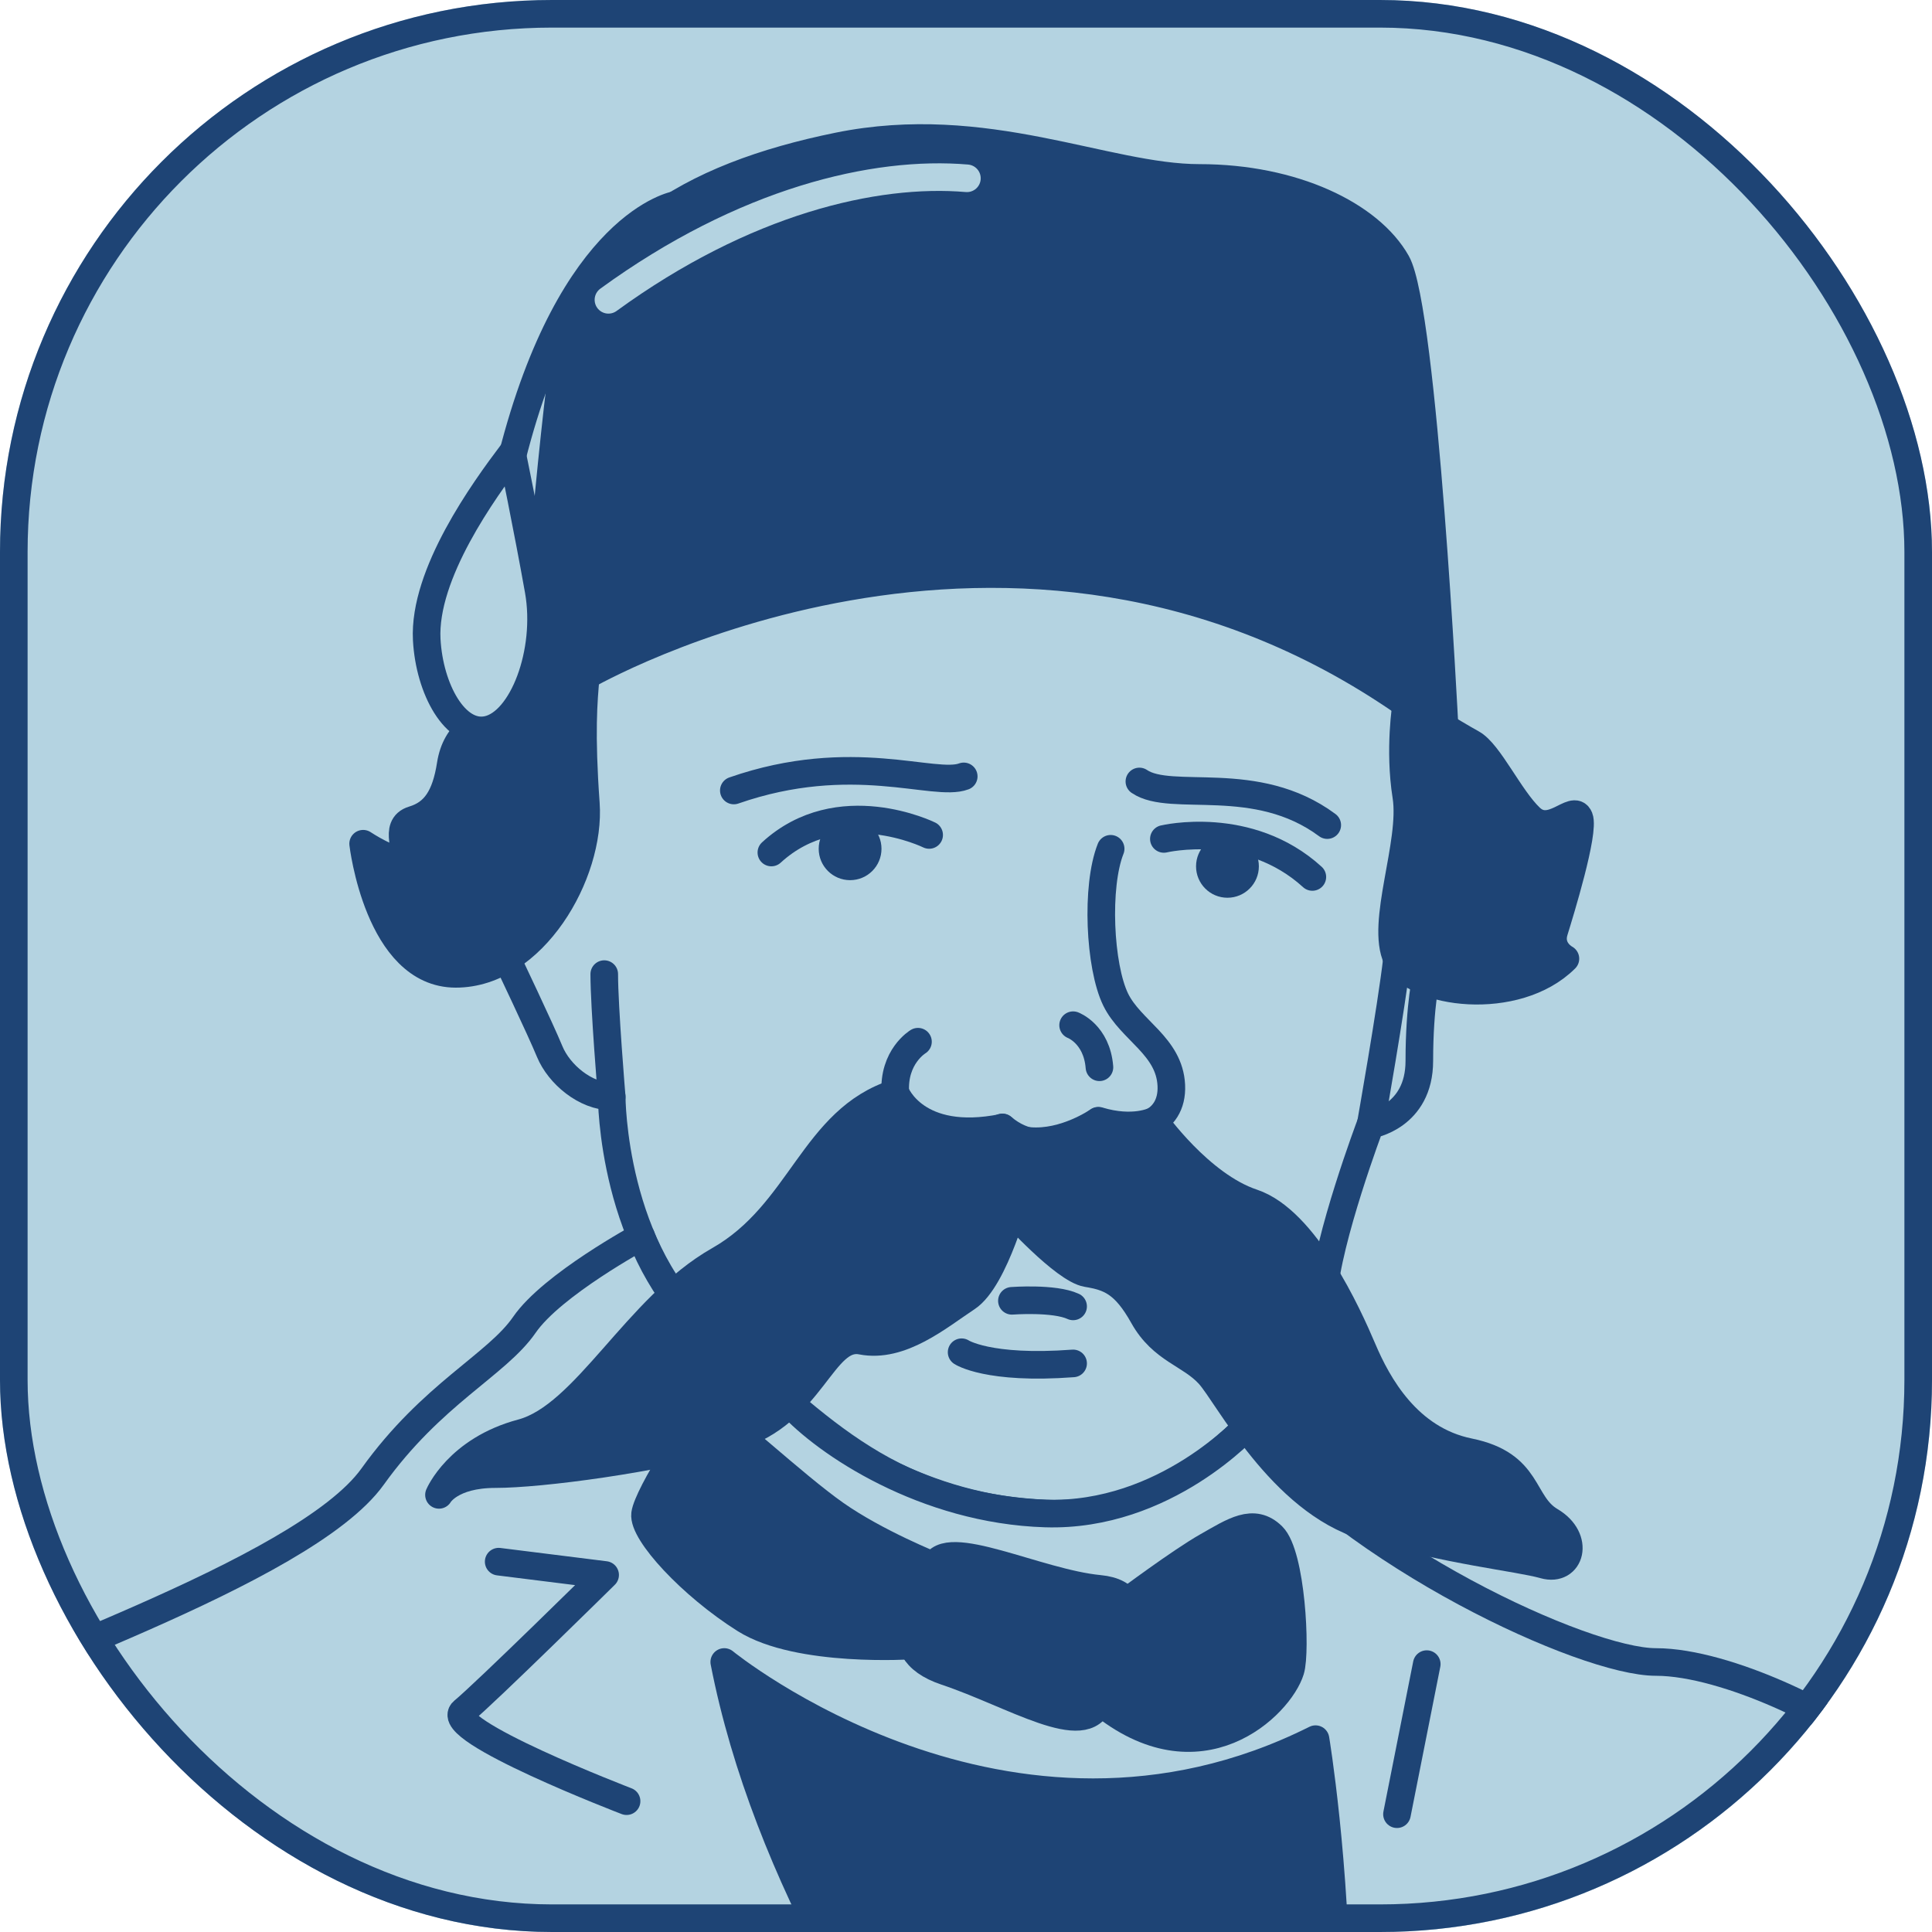<?xml version="1.0" encoding="UTF-8"?> <svg xmlns="http://www.w3.org/2000/svg" width="70" height="70" viewBox="0 0 70 70" fill="none"><g clip-path="url(#clip0_932_19437)"><rect width="70" height="70" rx="20" fill="#B4D3E1"></rect><path d="M21.227 24.486C21.14 25.392 21.044 26.568 21.227 29.114C21.41 31.659 19.318 35.284 16.513 35.284C13.707 35.284 13.157 30.57 13.157 30.57C13.157 30.57 14.247 31.293 14.565 31.11C14.883 30.926 14.199 29.933 14.97 29.702C15.741 29.471 16.146 28.882 16.329 27.706C16.513 26.53 17.371 25.98 18.46 26.029C19.55 26.077 21.227 24.486 21.227 24.486Z" fill="#1E4475" stroke="#1E4475" stroke-linecap="round" stroke-linejoin="round"></path><path d="M18.364 34.735C18.364 34.735 19.579 37.28 19.916 38.099C20.254 38.919 21.208 39.729 22.163 39.729C22.163 39.729 22.163 45.379 25.769 48.368C29.375 51.357 31.891 54.558 37.879 54.837C43.866 55.117 47.819 48.985 47.954 46.941C48.089 44.897 49.651 40.751 49.651 40.751C49.651 40.751 51.425 40.481 51.425 38.437C51.425 36.393 51.695 35.284 51.695 35.284L50.605 34.735" stroke="#1E4475" stroke-linecap="round" stroke-linejoin="round"></path><path d="M40.241 30.753C39.701 32.112 39.836 35.014 40.424 36.219C40.973 37.338 42.371 37.897 42.439 39.324C42.506 40.751 41.079 41.166 39.788 40.616C39.788 40.616 37.946 42.236 36.316 40.847" stroke="#1E4475" stroke-linecap="round" stroke-linejoin="round"></path><path d="M33.665 30.252C33.665 30.252 30.396 28.641 27.948 30.888" stroke="#1E4475" stroke-linecap="round" stroke-linejoin="round"></path><path d="M42.169 30.396C42.169 30.396 45.235 29.663 47.549 31.774" stroke="#1E4475" stroke-linecap="round" stroke-linejoin="round"></path><path d="M50.952 25.508C50.952 25.508 50.682 27.137 50.952 28.844C51.222 30.55 49.998 33.443 50.615 34.735C51.232 36.027 54.925 36.518 56.718 34.735C56.718 34.735 56.101 34.417 56.313 33.732C56.525 33.047 57.422 30.136 57.219 29.625C57.017 29.114 56.197 30.338 55.445 29.625C54.693 28.911 53.951 27.272 53.334 26.935C52.717 26.597 50.952 25.508 50.952 25.508Z" fill="#1E4475" stroke="#1E4475" stroke-linecap="round" stroke-linejoin="round"></path><path d="M22.163 39.738C22.163 39.738 21.893 36.499 21.893 35.294" stroke="#1E4475" stroke-linecap="round" stroke-linejoin="round"></path><path d="M49.66 40.761C49.66 40.761 50.413 36.509 50.615 34.744" stroke="#1E4475" stroke-linecap="round" stroke-linejoin="round"></path><path d="M36.663 47.131C36.663 47.131 38.196 47.015 38.881 47.333" stroke="#1E4475" stroke-linecap="round" stroke-linejoin="round"></path><path d="M34.841 48.994C34.841 48.994 35.796 49.631 38.881 49.399" stroke="#1E4475" stroke-linecap="round" stroke-linejoin="round"></path><path d="M30.801 31.89C31.429 31.89 31.938 31.381 31.938 30.753C31.938 30.124 31.429 29.615 30.801 29.615C30.172 29.615 29.663 30.124 29.663 30.753C29.663 31.381 30.172 31.89 30.801 31.89Z" fill="#1E4475"></path><path d="M44.473 32.527C45.101 32.527 45.611 32.017 45.611 31.389C45.611 30.761 45.101 30.251 44.473 30.251C43.844 30.251 43.335 30.761 43.335 31.389C43.335 32.017 43.844 32.527 44.473 32.527Z" fill="#1E4475"></path><path d="M21.227 24.486C21.227 24.486 36.654 15.548 50.942 25.508L52.34 26.356C52.34 26.356 51.579 11.238 50.605 9.513C49.631 7.787 46.864 6.447 43.46 6.447C40.057 6.447 35.718 4.21 30.367 5.299C25.016 6.389 20.938 8.703 20.321 13.803C19.704 18.903 19.212 25.864 19.212 25.864L21.227 24.486Z" fill="#1E4475" stroke="#1E4475" stroke-linecap="round" stroke-linejoin="round"></path><path d="M34.918 28.13C33.848 28.535 30.878 27.147 26.588 28.641" stroke="#1E4475" stroke-linecap="round" stroke-linejoin="round"></path><path d="M41.282 28.314C42.439 29.104 45.505 27.976 48.089 29.895" stroke="#1E4475" stroke-linecap="round" stroke-linejoin="round"></path><path d="M33.26 37.743C33.26 37.743 32.353 38.283 32.44 39.603" stroke="#1E4475" stroke-linecap="round" stroke-linejoin="round"></path><path d="M38.881 37.145C38.881 37.145 39.739 37.463 39.835 38.669" stroke="#1E4475" stroke-linecap="round" stroke-linejoin="round"></path><path d="M18.551 16.416C17.538 17.756 15.336 20.793 15.461 23.175C15.558 24.968 16.493 26.675 17.65 26.443C18.932 26.183 19.91 23.618 19.515 21.391C19.119 19.163 18.551 16.416 18.551 16.416Z" fill="#B4D3E1" stroke="#1E4475" stroke-linecap="round" stroke-linejoin="round"></path><path d="M24.496 7.42C24.496 7.42 20.71 8.056 18.551 16.57" stroke="#1E4475" stroke-linecap="round" stroke-linejoin="round"></path><path d="M23.233 44.8C23.233 44.8 20.003 46.544 19 48C17.997 49.456 15.649 50.5 13.5 53.5C10.993 57 -0.727 60.719 -2.906 62.203C-5.085 63.688 -10.252 67.612 -10.252 67.612C-10.252 67.612 -15.469 81.66 42.448 81.66C100.365 81.66 68.374 64.122 67.555 63.225C66.735 62.329 62.589 60.217 59.996 60.217C57.402 60.217 49.033 56.332 45.225 51.636C45.225 51.636 42.236 54.972 37.878 54.837C33.52 54.702 29.914 52.292 28.613 50.846C28.613 50.846 24.727 48.667 23.223 44.791L23.233 44.8Z" fill="#B4D3E1" stroke="#1E4475" stroke-linecap="round" stroke-linejoin="round"></path><path d="M33.867 56.746C33.511 57.788 31.823 59.745 34.272 60.564C36.721 61.384 39.334 63.081 39.826 61.654C40.318 60.227 42.053 57.778 39.826 57.566C37.599 57.354 34.243 55.628 33.858 56.746H33.867Z" fill="#1E4475" stroke="#1E4475" stroke-linecap="round" stroke-linejoin="round"></path><path d="M26.241 60.217C26.241 60.217 36.5 68.605 47.664 63.013C47.664 63.013 50.624 80.744 44.907 90C44.907 90 29.249 75.634 26.241 60.217Z" fill="#1E4475" stroke="#1E4475" stroke-linecap="round" stroke-linejoin="round"></path><path d="M40.809 58.038C40.809 58.038 42.785 56.563 43.74 56.023C44.694 55.483 45.418 54.982 46.102 55.657C46.787 56.332 46.97 59.822 46.758 60.516C46.372 61.779 43.48 64.652 39.845 61.654C39.845 61.654 40.838 58.974 40.819 58.048L40.809 58.038Z" fill="#1E4475" stroke="#1E4475" stroke-linecap="round" stroke-linejoin="round"></path><path d="M33.867 56.746C33.867 56.746 31.756 55.907 30.262 54.856C28.767 53.806 26.235 51.414 25.782 51.279C25.329 51.144 23.458 54.182 23.372 54.857C23.285 55.532 25.046 57.45 26.993 58.675C28.941 59.899 33.058 59.619 33.058 59.619C33.058 59.619 33.183 58.26 33.867 56.756V56.746Z" fill="#1E4475" stroke="#1E4475" stroke-linecap="round" stroke-linejoin="round"></path><path d="M36.846 43.277C36.846 43.277 36.056 46.343 35.034 47.018C34.012 47.693 32.643 48.859 31.216 48.58C29.789 48.3 29.442 51.231 26.588 52.051C23.734 52.87 19.578 53.41 17.949 53.41C16.32 53.41 15.905 54.162 15.905 54.162C15.905 54.162 16.59 52.533 18.904 51.916C21.218 51.299 23.059 47.355 26.048 45.658C29.037 43.962 29.451 40.558 32.45 39.603C32.45 39.603 33.173 41.493 36.326 40.857C36.326 40.857 36.461 41.32 37.29 41.358L36.856 43.277H36.846Z" fill="#1E4475" stroke="#1E4475" stroke-linecap="round" stroke-linejoin="round"></path><path d="M36.663 43.894C36.663 43.894 38.563 45.996 39.382 46.131C40.202 46.266 40.742 46.468 41.426 47.693C42.111 48.917 43.123 49.052 43.808 49.804C44.492 50.556 46.421 54.384 49.458 55.291C52.495 56.197 54.992 56.428 55.947 56.698C56.901 56.968 57.258 55.744 56.178 55.107C55.098 54.471 55.455 53.063 53.227 52.61C51 52.157 49.911 50.161 49.371 48.889C48.831 47.616 47.288 44.212 45.379 43.576C43.47 42.94 41.822 40.606 41.822 40.606C41.822 40.606 41.07 40.992 39.797 40.606C39.797 40.606 38.592 41.455 37.29 41.339L36.683 43.885L36.663 43.894Z" fill="#1E4475" stroke="#1E4475" stroke-linecap="round" stroke-linejoin="round"></path><path d="M22.702 65.26C22.702 65.26 15.962 62.676 16.782 62.001C17.602 61.326 21.925 57.064 21.925 57.064L18.068 56.582" stroke="#1E4475" stroke-linecap="round" stroke-linejoin="round"></path><path d="M51.694 60.294L50.615 65.732" stroke="#1E4475" stroke-linecap="round" stroke-linejoin="round"></path><path d="M22.045 10.863C26.969 7.279 31.706 6.176 35.033 6.46" stroke="#B4D3E1" stroke-linecap="round"></path></g><rect x="0.5" y="0.5" width="69" height="69" rx="19.5" stroke="#1E4475"></rect><defs><clipPath id="clip0_932_19437"><rect width="70" height="70" rx="20" fill="white"></rect></clipPath></defs></svg> 